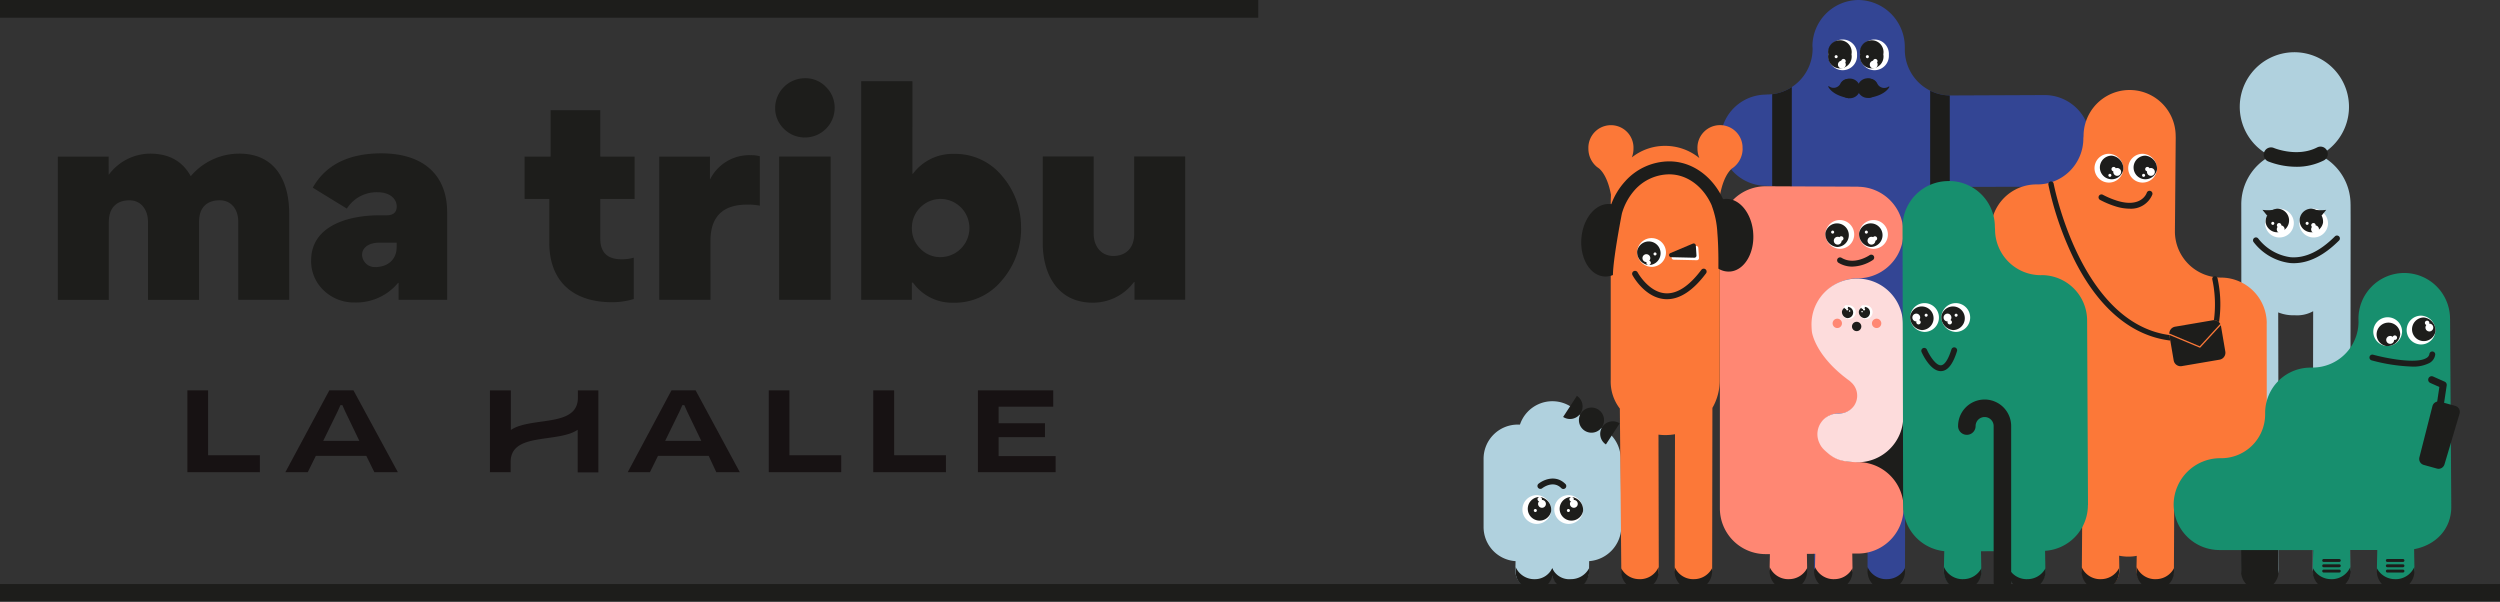 <svg xmlns="http://www.w3.org/2000/svg" xmlns:xlink="http://www.w3.org/1999/xlink" width="519.464" height="124.998" viewBox="0 0 519.464 124.998">
  <rect x="0" y="0" width="519.464" height="124.998" fill="#333333" stroke="none"/>
  <defs>
    <clipPath id="clip-path">
      <rect id="Rectangle_1809" data-name="Rectangle 1809" width="180.407" height="17.05" fill="none"/>
    </clipPath>
  </defs>
  <g id="Groupe_20383" data-name="Groupe 20383" transform="translate(-1700 -9763.999)">
    <path id="Tracé_27393" data-name="Tracé 27393" d="M789.973,49.469a11.365,11.365,0,0,0-6.05-10.055.192.192,0,0,1,0-.34,11.349,11.349,0,1,0-10.916.176.192.192,0,0,1,0,.34,11.368,11.368,0,0,0-5.734,9.879l.012,22.4-.012,53.35c.036,2.154,1.814,2.567,3.969,2.53s3.865-.516,3.823-2.67l-.121-53.125v-.03a8.477,8.477,0,0,0,3.435.595,6.872,6.872,0,0,0,3.829-.843l-.085,53.544c.036,2.154,1.814,2.567,3.969,2.53s3.865-.516,3.823-2.67l.079-72.179-.012-3.441Z" transform="translate(1398.434 9756.988)" fill="#b0d1de"/>
    <path id="Tracé_27394" data-name="Tracé 27394" d="M781.935,54.388a16.156,16.156,0,0,1-5.847-1.113,1.517,1.517,0,0,1,1.193-2.79c.048.02,4.859,2.007,8.984-.117a1.517,1.517,0,0,1,1.389,2.7,12.407,12.407,0,0,1-5.718,1.322" transform="translate(1395.204 9744.262)" fill="#1d1d1b"/>
    <path id="Tracé_27395" data-name="Tracé 27395" d="M779.948,86.391q-.379,0-.756-.031a11.27,11.27,0,0,1-7.6-4.382.607.607,0,0,1,.986-.707,10.211,10.211,0,0,0,6.724,3.881c3.005.239,6.1-1.221,9.217-4.344a.607.607,0,0,1,.859.857c-3.136,3.139-6.3,4.726-9.432,4.726" transform="translate(1396.655 9732.295)" fill="#1d1d1b"/>
    <path id="Tracé_27396" data-name="Tracé 27396" d="M793.311,74.652a2.992,2.992,0,1,1-2.985-3.192,3.091,3.091,0,0,1,2.985,3.192" transform="translate(1390.418 9735.901)" fill="#fff"/>
    <path id="Tracé_27397" data-name="Tracé 27397" d="M792.348,74.369a2.454,2.454,0,1,1-2.409-2.919,2.7,2.7,0,0,1,2.409,2.919" transform="translate(1390.344 9735.906)" fill="#1d1d1b"/>
    <path id="Tracé_27398" data-name="Tracé 27398" d="M793.026,77.975a.813.813,0,1,1-.813-.795.806.806,0,0,1,.813.795" transform="translate(1388.822 9733.651)" fill="#fff"/>
    <path id="Tracé_27399" data-name="Tracé 27399" d="M792.352,76.837a.461.461,0,1,1-.461-.467.466.466,0,0,1,.461.467" transform="translate(1388.81 9733.973)" fill="#fff"/>
    <path id="Tracé_27400" data-name="Tracé 27400" d="M791.846,71.63a7.2,7.2,0,0,0,2.864.134l-.977,1.214L791.84,71.63Z" transform="translate(1388.649 9735.834)" fill="#1d1d1b"/>
    <path id="Tracé_27401" data-name="Tracé 27401" d="M775.62,74.652a2.992,2.992,0,1,0,2.985-3.192,3.091,3.091,0,0,0-2.985,3.192" transform="translate(1395.027 9735.901)" fill="#fff"/>
    <path id="Tracé_27402" data-name="Tracé 27402" d="M775.83,74.369a2.454,2.454,0,1,0,2.409-2.919,2.7,2.7,0,0,0-2.409,2.919" transform="translate(1394.944 9735.906)" fill="#1d1d1b"/>
    <path id="Tracé_27403" data-name="Tracé 27403" d="M781.266,77.975a.813.813,0,1,1-.813-.795.805.805,0,0,1,.813.795" transform="translate(1393.446 9733.651)" fill="#fff"/>
    <path id="Tracé_27404" data-name="Tracé 27404" d="M780.592,76.837a.461.461,0,1,1-.461-.467.466.466,0,0,1,.461.467" transform="translate(1393.434 9733.973)" fill="#fff"/>
    <path id="Tracé_27405" data-name="Tracé 27405" d="M778.381,76.276a.316.316,0,1,1-.315-.316.313.313,0,0,1,.315.316" transform="translate(1394.189 9734.132)" fill="#fff"/>
    <path id="Tracé_27406" data-name="Tracé 27406" d="M790.141,76.276a.316.316,0,1,1-.316-.316.313.313,0,0,1,.316.316" transform="translate(1389.565 9734.132)" fill="#fff"/>
    <path id="Tracé_27407" data-name="Tracé 27407" d="M777.594,71.63a7.205,7.205,0,0,1-2.864.134l.977,1.214L777.6,71.63Z" transform="translate(1395.376 9735.834)" fill="#1d1d1b"/>
    <path id="Tracé_27408" data-name="Tracé 27408" d="M791.91,158.83l.049,22.215a3.9,3.9,0,1,0,7.792-.14l.067-22.069" transform="translate(1388.621 9701.549)" fill="#1d1d1b"/>
    <path id="Tracé_27409" data-name="Tracé 27409" d="M767.33,158.83l.049,22.215a3.9,3.9,0,1,0,7.791-.14l.067-22.069" transform="translate(1398.286 9701.549)" fill="#1d1d1b"/>
    <path id="Tracé_27410" data-name="Tracé 27410" d="M627.571,48.362a9.521,9.521,0,0,1,9.515-9.527l19.369-.03a9.527,9.527,0,0,0,0-19.054l-19.515.085a9.521,9.521,0,0,1-9.514-9.527V9.763A9.767,9.767,0,0,0,617.862,0a9.643,9.643,0,0,0-9.63,9.5l.036.607a9.521,9.521,0,0,1-9.515,9.527l-.14.024a9.472,9.472,0,1,0,0,18.944l.261.03a9.521,9.521,0,0,1,9.515,9.527l.1,38.878c0,.316.018.631.048.941l.055,29.491a3.9,3.9,0,1,0,7.791.14l-.067-21.2a9.638,9.638,0,0,0,1.687.152,9.908,9.908,0,0,0,1.747-.164l-.067,21.208a3.893,3.893,0,1,0,7.785-.14l.066-32.6.036-36.517Z" transform="translate(1468.366 9764)" fill="#334594"/>
    <path id="Tracé_27411" data-name="Tracé 27411" d="M643.452,196.7a4.209,4.209,0,0,1-3.938-2.512l-.024.752a3.9,3.9,0,1,0,7.791-.14v-.382a4.234,4.234,0,0,1-3.829,2.276" transform="translate(1448.553 9687.644)" fill="#1d1d1b"/>
    <path id="Tracé_27412" data-name="Tracé 27412" d="M625.038,196.7a4.209,4.209,0,0,0,3.938-2.512l.024.752a3.9,3.9,0,1,1-7.792-.14v-.382a4.235,4.235,0,0,0,3.829,2.276" transform="translate(1455.741 9687.644)" fill="#1d1d1b"/>
    <path id="Tracé_27413" data-name="Tracé 27413" d="M610.927,29.81a9.49,9.49,0,0,1-4.078,1.481V50.417a9.385,9.385,0,0,1,4.041,1.408.284.284,0,0,0,.036-.121Z" transform="translate(1461.387 9752.277)" fill="#1d1d1b"/>
    <path id="Tracé_27414" data-name="Tracé 27414" d="M660.94,31.03V52.116a9.412,9.412,0,0,1,4.078-1.062V32.037a9.406,9.406,0,0,1-4.078-1Z" transform="translate(1440.119 9751.797)" fill="#1d1d1b"/>
    <path id="Tracé_27415" data-name="Tracé 27415" d="M621.119,161.788h7.773l-.024-8.447a9.635,9.635,0,0,0,1.687.152,9.914,9.914,0,0,0,1.748-.164l-.024,8.453h7.773l.036-19.982-.018.012-19.029.206c0,.316.018,2.579.048,2.888l.03,16.875Z" transform="translate(1455.807 9708.245)" fill="#1d1d1b"/>
    <path id="Tracé_27416" data-name="Tracé 27416" d="M640.32,29.125a2.119,2.119,0,0,1-1.942,1.748,2.174,2.174,0,0,1-1.923-.856,1.924,1.924,0,0,1-.37-.88,2.185,2.185,0,0,1,0-.631,2.144,2.144,0,0,1,4.235.625" transform="translate(1449.901 9753.469)" fill="#1d1d1b"/>
    <path id="Tracé_27417" data-name="Tracé 27417" d="M639.27,27a1.808,1.808,0,0,1,2.209,1.044,1.614,1.614,0,0,0,2.336.516.089.089,0,0,1,.121.121c-.321.552-1.371,1.833-4.381,2.251" transform="translate(1448.639 9753.416)" fill="#1d1d1b"/>
    <path id="Tracé_27418" data-name="Tracé 27418" d="M629.895,29.175a2.1,2.1,0,0,0,1.887,1.8,2.172,2.172,0,0,0,1.948-.8,1.96,1.96,0,0,0,.4-.874,2.189,2.189,0,0,0,.018-.631,2.142,2.142,0,0,0-4.248.5" transform="translate(1452.329 9753.429)" fill="#1d1d1b"/>
    <path id="Tracé_27419" data-name="Tracé 27419" d="M630.771,27.117a1.807,1.807,0,0,0-2.239.977,1.591,1.591,0,0,1-2.306.473.1.1,0,0,0-.146.14c.334.583,1.365,1.839,4.284,2.33" transform="translate(1453.832 9753.376)" fill="#1d1d1b"/>
    <path id="Tracé_27420" data-name="Tracé 27420" d="M636.96,16.712a2.992,2.992,0,1,1,5.971,0,2.992,2.992,0,1,1-5.971,0" transform="translate(1449.547 9758.685)" fill="#fff"/>
    <path id="Tracé_27421" data-name="Tracé 27421" d="M636.96,16.709a2.453,2.453,0,1,1,4.818,0,2.453,2.453,0,1,1-4.818,0" transform="translate(1449.547 9758.576)" fill="#1d1d1b"/>
    <path id="Tracé_27422" data-name="Tracé 27422" d="M640.27,21.625a.813.813,0,1,1,.813.795.806.806,0,0,1-.813-.795" transform="translate(1448.246 9755.809)" fill="#fff"/>
    <path id="Tracé_27423" data-name="Tracé 27423" d="M641.4,20.627a.461.461,0,1,1,.461.467.466.466,0,0,1-.461-.467" transform="translate(1447.802 9756.073)" fill="#fff"/>
    <path id="Tracé_27424" data-name="Tracé 27424" d="M626.06,16.712a2.992,2.992,0,1,1,5.971,0,2.992,2.992,0,1,1-5.971,0" transform="translate(1453.833 9758.685)" fill="#fff"/>
    <path id="Tracé_27425" data-name="Tracé 27425" d="M626.06,16.709a2.454,2.454,0,1,1,4.818,0,2.454,2.454,0,1,1-4.818,0" transform="translate(1453.833 9758.576)" fill="#1d1d1b"/>
    <path id="Tracé_27426" data-name="Tracé 27426" d="M628.861,19.2a.316.316,0,1,1-.316-.316.313.313,0,0,1,.316.316" transform="translate(1452.98 9756.576)" fill="#fff"/>
    <path id="Tracé_27427" data-name="Tracé 27427" d="M639.551,19.2a.315.315,0,1,1-.315-.316.313.313,0,0,1,.315.316" transform="translate(1448.777 9756.576)" fill="#fff"/>
    <path id="Tracé_27428" data-name="Tracé 27428" d="M629.37,21.625a.813.813,0,1,1,.813.795.806.806,0,0,1-.813-.795" transform="translate(1452.532 9755.809)" fill="#fff"/>
    <path id="Tracé_27429" data-name="Tracé 27429" d="M630.5,20.627a.464.464,0,1,1,.461.467.458.458,0,0,1-.461-.467" transform="translate(1452.087 9756.073)" fill="#fff"/>
    <path id="Tracé_27430" data-name="Tracé 27430" d="M739.058,79.406a9.516,9.516,0,0,0-9.448-9.587,9.6,9.6,0,0,1-9.636-9.5l.17-19.672-.012-.237a9.569,9.569,0,0,0-19.139,0l-.042.449a9.558,9.558,0,0,1-9.484,9.6h-.261a9.459,9.459,0,0,0-9.466,9.5,9.76,9.76,0,0,0,9.594,9.721c5.249,0,5.655,4.357,5.655,9.618l-.188,34.818a4.13,4.13,0,0,0,3.884,4.151q0,.41.036.819l-.085,11.438a3.9,3.9,0,1,0,7.791-.14l-.042-2.779a9.62,9.62,0,0,0,1.923.194,9.093,9.093,0,0,0,1.735-.164l-.06,2.888a3.893,3.893,0,1,0,7.785-.14l.061-12.312.024-.255a9.521,9.521,0,0,1,9.484-9.557l.213-.018a9.521,9.521,0,0,0,9.515-9.527l-.018-19.321Z" transform="translate(1431.94 9751.859)" fill="#fc7838"/>
    <path id="Tracé_27431" data-name="Tracé 27431" d="M735.563,196.7a4.209,4.209,0,0,1-3.938-2.512l-.024.752a3.9,3.9,0,1,0,7.791-.14v-.382a4.234,4.234,0,0,1-3.829,2.276" transform="translate(1412.335 9687.644)" fill="#1d1d1b"/>
    <path id="Tracé_27432" data-name="Tracé 27432" d="M716.742,196.7a4.21,4.21,0,0,1-3.938-2.512l-.024.752a3.9,3.9,0,1,0,7.791-.14v-.382a4.234,4.234,0,0,1-3.829,2.276" transform="translate(1419.735 9687.644)" fill="#1d1d1b"/>
    <path id="Tracé_27433" data-name="Tracé 27433" d="M725.038,69.045a9.749,9.749,0,0,1-2.661-.408,18.873,18.873,0,0,1-3.418-1.4.607.607,0,1,1,.555-1.079,17.611,17.611,0,0,0,3.195,1.309c4.824,1.376,5.884-1.6,5.927-1.728a.607.607,0,0,1,1.155.373,4.778,4.778,0,0,1-4.753,2.931" transform="translate(1417.435 9738.314)" fill="#1d1d1b"/>
    <path id="Tracé_27434" data-name="Tracé 27434" d="M734.741,55.852a2.992,2.992,0,1,1-2.985-3.192,3.091,3.091,0,0,1,2.985,3.192" transform="translate(1413.448 9743.294)" fill="#fff"/>
    <path id="Tracé_27435" data-name="Tracé 27435" d="M735.488,56.219a2.453,2.453,0,1,1-2.409-2.919,2.7,2.7,0,0,1,2.409,2.919" transform="translate(1412.701 9743.042)" fill="#1d1d1b"/>
    <path id="Tracé_27436" data-name="Tracé 27436" d="M736.816,58.325A.813.813,0,1,1,736,57.53a.806.806,0,0,1,.813.795" transform="translate(1410.924 9741.38)" fill="#fff"/>
    <path id="Tracé_27437" data-name="Tracé 27437" d="M735.5,57.617a.461.461,0,1,1-.461-.467.466.466,0,0,1,.461.467" transform="translate(1411.163 9741.529)" fill="#fff"/>
    <path id="Tracé_27438" data-name="Tracé 27438" d="M734.141,59.836a.316.316,0,1,1-.316-.316.313.313,0,0,1,.316.316" transform="translate(1411.584 9740.597)" fill="#fff"/>
    <path id="Tracé_27439" data-name="Tracé 27439" d="M723.2,55.852a2.992,2.992,0,1,1-2.986-3.192,3.091,3.091,0,0,1,2.986,3.192" transform="translate(1417.985 9743.294)" fill="#fff"/>
    <path id="Tracé_27440" data-name="Tracé 27440" d="M723.948,56.219a2.454,2.454,0,1,1-2.409-2.919,2.7,2.7,0,0,1,2.409,2.919" transform="translate(1417.239 9743.042)" fill="#1d1d1b"/>
    <path id="Tracé_27441" data-name="Tracé 27441" d="M722.591,59.836a.315.315,0,1,1-.315-.316.313.313,0,0,1,.315.316" transform="translate(1416.126 9740.597)" fill="#fff"/>
    <path id="Tracé_27442" data-name="Tracé 27442" d="M725.276,58.325a.813.813,0,1,1-.813-.795.806.806,0,0,1,.813.795" transform="translate(1415.461 9741.38)" fill="#fff"/>
    <path id="Tracé_27443" data-name="Tracé 27443" d="M723.952,57.617a.461.461,0,1,1-.461-.467.466.466,0,0,1,.461.467" transform="translate(1415.705 9741.529)" fill="#fff"/>
    <path id="Tracé_27444" data-name="Tracé 27444" d="M742.957,112.456l6.189,2.6,4.169-4.545a.134.134,0,0,1,.134-.03,1.458,1.458,0,0,0-1.572-.831l-7.834,1.335a1.463,1.463,0,0,0-1.214,1.5.113.113,0,0,1,.127-.024" transform="translate(1407.92 9720.894)" fill="#1d1d1b"/>
    <path id="Tracé_27445" data-name="Tracé 27445" d="M754.476,116.833l-.9-5.3a1.532,1.532,0,0,0-.049-.176.03.03,0,0,1-.006.018l-4.229,4.612a.246.246,0,0,1-.1.042.091.091,0,0,1-.055-.012l-6.28-2.633s0-.006-.012-.012l.9,5.285a1.462,1.462,0,0,0,1.693,1.2l7.834-1.335A1.467,1.467,0,0,0,754.476,116.833Z" transform="translate(1407.912 9720.214)" fill="#1d1d1b"/>
    <path id="Tracé_27446" data-name="Tracé 27446" d="M726.56,94.05c-18.434-2.494-23.987-31.153-24.048-31.457a.558.558,0,1,0-1.1.2,66.5,66.5,0,0,0,5.589,16c5.031,9.83,11.827,15.461,19.751,16.4l-.194-1.147" transform="translate(1424.208 9739.568)" fill="#1d1d1b"/>
    <path id="Tracé_27447" data-name="Tracé 27447" d="M757.883,103.71a1.466,1.466,0,0,1,1.056.437A25.2,25.2,0,0,0,758.63,95a.556.556,0,1,0-1.08.267,24.713,24.713,0,0,1,.334,8.441Z" transform="translate(1402.138 9726.814)" fill="#1d1d1b"/>
    <path id="Tracé_27448" data-name="Tracé 27448" d="M608.236,93.98s.564,5.079,8.125,10.425l-.285-.164a3.7,3.7,0,0,1,.9,5.152,3.848,3.848,0,0,1-3.216,1.584,4.3,4.3,0,0,0-3.926,6.214,4.175,4.175,0,0,0,.91,1.292c2.33,2.251,3.635,2.47,6.984,2.627l-.121-.012a9.5,9.5,0,1,1,.012,19h-1.171l.043,2.773a3.9,3.9,0,1,1-7.792.14l.061-2.858-1.742.012.043,2.646a3.893,3.893,0,1,1-7.785.14l.054-2.737h-.892a9.5,9.5,0,0,1-9.5-9.509V73.295a9.508,9.508,0,0,1,9.5-9.515l19.218.085v.018a9.515,9.515,0,0,1,.006,19.029,9.513,9.513,0,0,0-9.5,9.521,7.43,7.43,0,0,0,.085,1.541" transform="translate(1468.429 9738.921)" fill="#ff8773"/>
    <path id="Tracé_27449" data-name="Tracé 27449" d="M625.463,196.7a4.209,4.209,0,0,1-3.938-2.512l-.024.752a3.9,3.9,0,1,0,7.791-.14v-.382a4.234,4.234,0,0,1-3.829,2.276" transform="translate(1455.626 9687.644)" fill="#1d1d1b"/>
    <path id="Tracé_27450" data-name="Tracé 27450" d="M609.922,196.7a4.209,4.209,0,0,1-3.938-2.512l-.024.752a3.9,3.9,0,1,0,7.791-.14v-.382a4.234,4.234,0,0,1-3.829,2.276" transform="translate(1461.737 9687.644)" fill="#1d1d1b"/>
    <path id="Tracé_27451" data-name="Tracé 27451" d="M636.62,77.882a2.992,2.992,0,1,1,2.986,3.192,3.091,3.091,0,0,1-2.986-3.192" transform="translate(1449.681 9734.632)" fill="#fff"/>
    <path id="Tracé_27452" data-name="Tracé 27452" d="M636.62,77.869a2.454,2.454,0,1,1,2.409,2.919,2.7,2.7,0,0,1-2.409-2.919" transform="translate(1449.681 9734.531)" fill="#1d1d1b"/>
    <path id="Tracé_27453" data-name="Tracé 27453" d="M639.5,81.935a.813.813,0,1,1,.813.795.806.806,0,0,1-.813-.795" transform="translate(1448.549 9732.095)" fill="#fff"/>
    <path id="Tracé_27454" data-name="Tracé 27454" d="M641.27,81.357a.461.461,0,1,1,.461.467.466.466,0,0,1-.461-.467" transform="translate(1447.853 9732.194)" fill="#fff"/>
    <path id="Tracé_27455" data-name="Tracé 27455" d="M639.2,79.286a.315.315,0,1,1-.315-.316.313.313,0,0,1,.315.316" transform="translate(1448.914 9732.947)" fill="#fff"/>
    <path id="Tracé_27456" data-name="Tracé 27456" d="M625.08,77.882a2.992,2.992,0,1,1,2.985,3.192,3.091,3.091,0,0,1-2.985-3.192" transform="translate(1454.219 9734.632)" fill="#fff"/>
    <path id="Tracé_27457" data-name="Tracé 27457" d="M625.08,77.869a2.453,2.453,0,1,1,2.409,2.919,2.7,2.7,0,0,1-2.409-2.919" transform="translate(1454.219 9734.531)" fill="#1d1d1b"/>
    <path id="Tracé_27458" data-name="Tracé 27458" d="M627.95,81.935a.813.813,0,1,1,.813.795.806.806,0,0,1-.813-.795" transform="translate(1453.09 9732.095)" fill="#fff"/>
    <path id="Tracé_27459" data-name="Tracé 27459" d="M629.73,81.357a.464.464,0,1,1,.461.467.458.458,0,0,1-.461-.467" transform="translate(1452.39 9732.194)" fill="#fff"/>
    <path id="Tracé_27460" data-name="Tracé 27460" d="M627.661,79.286a.315.315,0,1,1-.315-.316.313.313,0,0,1,.315.316" transform="translate(1453.452 9732.947)" fill="#fff"/>
    <path id="Tracé_27461" data-name="Tracé 27461" d="M632.237,89.673a5.486,5.486,0,0,1-2.885-.8.607.607,0,0,1,.629-1.038c2.705,1.64,5.825-.53,5.857-.552a.607.607,0,0,1,.705.987,8.172,8.172,0,0,1-4.306,1.4" transform="translate(1452.654 9729.725)" fill="#1d1d1b"/>
    <path id="Tracé_27462" data-name="Tracé 27462" d="M620.393,106.43s.564,5.079,8.125,10.425l-.285-.164a3.7,3.7,0,0,1,.9,5.152,3.848,3.848,0,0,1-3.216,1.584,4.3,4.3,0,0,0-3.926,6.214,4.172,4.172,0,0,0,.91,1.293c2.33,2.251,3.635,2.47,6.984,2.627a9.508,9.508,0,0,0,9.5-9.515l-.067-19.151a9.5,9.5,0,1,0-19.005,0s.006.953.085,1.541" transform="translate(1456.091 9726.494)" fill="#fddcdc"/>
    <path id="Tracé_27463" data-name="Tracé 27463" d="M642.952,110.1a.971.971,0,1,1-.971-.977.975.975,0,0,1,.971.977" transform="translate(1447.955 9721.094)" fill="#ff8773"/>
    <path id="Tracé_27464" data-name="Tracé 27464" d="M629.482,110.1a.971.971,0,1,1-.971-.977.975.975,0,0,1,.971.977" transform="translate(1453.252 9721.094)" fill="#ff8773"/>
    <path id="Tracé_27465" data-name="Tracé 27465" d="M636.112,111.167a.971.971,0,1,1-.971-.977.975.975,0,0,1,.971.977" transform="translate(1450.645 9720.673)" fill="#1d1d1b"/>
    <path id="Tracé_27466" data-name="Tracé 27466" d="M636.52,105.729a1.43,1.43,0,1,1,1.426,1.529,1.48,1.48,0,0,1-1.426-1.529" transform="translate(1449.72 9723.029)" fill="#fff"/>
    <path id="Tracé_27467" data-name="Tracé 27467" d="M636.52,105.726a1.174,1.174,0,1,1,1.153,1.4,1.292,1.292,0,0,1-1.153-1.4" transform="translate(1449.72 9722.978)" fill="#1d1d1b"/>
    <path id="Tracé_27468" data-name="Tracé 27468" d="M637.3,104.932a.388.388,0,1,1,.388.382.386.386,0,0,1-.388-.382" transform="translate(1449.414 9722.89)" fill="#fff"/>
    <path id="Tracé_27469" data-name="Tracé 27469" d="M637.94,105.785a.224.224,0,0,1,.224-.225.225.225,0,1,1-.224.225" transform="translate(1449.162 9722.493)" fill="#fff"/>
    <path id="Tracé_27470" data-name="Tracé 27470" d="M637.683,106.622a.152.152,0,1,1-.152-.152.15.15,0,0,1,.152.152" transform="translate(1449.383 9722.134)" fill="#fff"/>
    <path id="Tracé_27471" data-name="Tracé 27471" d="M630.74,105.729a1.43,1.43,0,1,1,1.426,1.529,1.48,1.48,0,0,1-1.426-1.529" transform="translate(1451.993 9723.029)" fill="#fff"/>
    <path id="Tracé_27472" data-name="Tracé 27472" d="M630.74,105.726a1.174,1.174,0,1,1,1.153,1.4,1.292,1.292,0,0,1-1.153-1.4" transform="translate(1451.993 9722.978)" fill="#1d1d1b"/>
    <path id="Tracé_27473" data-name="Tracé 27473" d="M631.53,104.932a.388.388,0,1,1,.388.382.386.386,0,0,1-.388-.382" transform="translate(1451.682 9722.89)" fill="#fff"/>
    <path id="Tracé_27474" data-name="Tracé 27474" d="M632.17,105.785a.224.224,0,0,1,.225-.225.225.225,0,1,1-.225.225" transform="translate(1451.431 9722.493)" fill="#fff"/>
    <path id="Tracé_27475" data-name="Tracé 27475" d="M633.413,106.4a.152.152,0,1,1-.152-.152.15.15,0,0,1,.152.152" transform="translate(1451.061 9722.224)" fill="#fff"/>
    <path id="Tracé_27476" data-name="Tracé 27476" d="M529.416,142.24h-.364a7.1,7.1,0,0,0-13.471,0h-.461a7.1,7.1,0,0,0-7.1,7.106v14.175a7.106,7.106,0,0,0,6.644,7.094l-.042,2a3.892,3.892,0,0,0,7.652.941,3.9,3.9,0,0,0,7.658-1.08l.024-1.863a7.214,7.214,0,0,0,6.681-7.081l-.127-14.175a7.1,7.1,0,0,0-7.1-7.106" transform="translate(1500.247 9709.982)" fill="#b0d1de"/>
    <path id="Tracé_27477" data-name="Tracé 27477" d="M535.272,196.852a3.875,3.875,0,0,1-3.829-2.276l-.134.516a3.9,3.9,0,1,0,7.791-.14v-.382a4.234,4.234,0,0,1-3.829,2.276" transform="translate(1491.089 9687.492)" fill="#1d1d1b"/>
    <path id="Tracé_27478" data-name="Tracé 27478" d="M522.942,196.7A4.21,4.21,0,0,1,519,194.19l-.024.752a3.9,3.9,0,1,0,7.791-.14l-.176-.376a3.973,3.973,0,0,1-3.653,2.275" transform="translate(1495.937 9687.644)" fill="#1d1d1b"/>
    <path id="Tracé_27479" data-name="Tracé 27479" d="M545.888,142.265a2.611,2.611,0,1,1-2.518-2.706,2.616,2.616,0,0,1,2.518,2.706" transform="translate(1487.41 9709.127)" fill="#1d1d1b"/>
    <path id="Tracé_27480" data-name="Tracé 27480" d="M538.118,135.55a2.615,2.615,0,0,1-2.858,4.381Z" transform="translate(1489.536 9710.704)" fill="#1d1d1b"/>
    <path id="Tracé_27481" data-name="Tracé 27481" d="M549.143,149.074A2.615,2.615,0,0,1,552,144.693Z" transform="translate(1484.543 9707.273)" fill="#1d1d1b"/>
    <path id="Tracé_27482" data-name="Tracé 27482" d="M531.837,166.036a.6.6,0,0,1-.43-.178c-1.723-1.728-3.9-.029-3.99.044a.607.607,0,0,1-.761-.944c1.067-.863,3.612-1.962,5.611.043a.607.607,0,0,1-.43,1.035" transform="translate(1493.008 9699.567)" fill="#1d1d1b"/>
    <path id="Tracé_27483" data-name="Tracé 27483" d="M527.3,172.732a2.992,2.992,0,1,1-2.985-3.192,3.091,3.091,0,0,1,2.985,3.192" transform="translate(1495.013 9697.337)" fill="#fff"/>
    <path id="Tracé_27484" data-name="Tracé 27484" d="M528.048,173.1a2.454,2.454,0,1,1-2.409-2.919,2.7,2.7,0,0,1,2.409,2.919" transform="translate(1494.266 9697.085)" fill="#1d1d1b"/>
    <path id="Tracé_27485" data-name="Tracé 27485" d="M528.306,171.995a.813.813,0,1,1-.813-.795.806.806,0,0,1,.813.795" transform="translate(1492.91 9696.685)" fill="#fff"/>
    <path id="Tracé_27486" data-name="Tracé 27486" d="M527.418,170.647a.464.464,0,1,1-.461-.467.459.459,0,0,1,.461.467" transform="translate(1492.984 9697.085)" fill="#fff"/>
    <path id="Tracé_27487" data-name="Tracé 27487" d="M538.211,172.732a2.992,2.992,0,1,1-2.985-3.192,3.091,3.091,0,0,1,2.985,3.192" transform="translate(1490.723 9697.337)" fill="#fff"/>
    <path id="Tracé_27488" data-name="Tracé 27488" d="M538.958,173.1a2.454,2.454,0,1,1-2.409-2.919,2.7,2.7,0,0,1,2.409,2.919" transform="translate(1489.977 9697.085)" fill="#1d1d1b"/>
    <path id="Tracé_27489" data-name="Tracé 27489" d="M539.216,171.995a.813.813,0,1,1-.813-.795.806.806,0,0,1,.813.795" transform="translate(1488.62 9696.685)" fill="#fff"/>
    <path id="Tracé_27490" data-name="Tracé 27490" d="M538.322,170.647a.461.461,0,1,1-.461-.467.466.466,0,0,1,.461.467" transform="translate(1488.694 9697.085)" fill="#fff"/>
    <path id="Tracé_27491" data-name="Tracé 27491" d="M537.181,174.575a.316.316,0,1,1-.631,0,.316.316,0,0,1,.631,0" transform="translate(1489.028 9695.481)" fill="#fff"/>
    <path id="Tracé_27492" data-name="Tracé 27492" d="M525.851,174.575a.316.316,0,1,1-.631,0,.316.316,0,0,1,.631,0" transform="translate(1493.484 9695.481)" fill="#fff"/>
    <path id="Tracé_27493" data-name="Tracé 27493" d="M575.943,47.717a4.688,4.688,0,1,0-9.369,0,5,5,0,0,0,.376,1.911.141.141,0,0,1-.024.03,11.208,11.208,0,0,0-7.063-2.5,11.052,11.052,0,0,0-6.93,2.4,4.946,4.946,0,0,0,.346-1.833,4.688,4.688,0,1,0-9.369,0,4.9,4.9,0,0,0,1.778,3.811l.473.34c.655.583,1.82,2.057,2.439,5.437l-.049,1.426V95.745a9.212,9.212,0,0,0,1.893,6l.3,33.095a3.9,3.9,0,1,0,7.791.14l-.061-27.822a11.133,11.133,0,0,0,1.432.091,11.418,11.418,0,0,0,2-.176l-.061,27.913a3.893,3.893,0,1,0,7.785-.14l.049-33.247a11.451,11.451,0,0,0,1.523-5.831l.024-37.1.048-1.347c.619-3.386,1.784-4.86,2.44-5.449a4.248,4.248,0,0,0,.461-.334h.006a4.961,4.961,0,0,0,1.778-3.823" transform="translate(1486.135 9747.152)" fill="#fc7838"/>
    <path id="Tracé_27494" data-name="Tracé 27494" d="M577.392,196.7a4.21,4.21,0,0,1-3.938-2.512l-.024.752a3.9,3.9,0,1,0,7.791-.14v-.382a4.233,4.233,0,0,1-3.829,2.276" transform="translate(1474.527 9687.644)" fill="#1d1d1b"/>
    <path id="Tracé_27495" data-name="Tracé 27495" d="M558.968,196.7a4.209,4.209,0,0,0,3.938-2.512l.024.752a3.9,3.9,0,1,1-7.791-.14v-.382a4.234,4.234,0,0,0,3.829,2.276" transform="translate(1481.72 9687.644)" fill="#1d1d1b"/>
    <path id="Tracé_27496" data-name="Tracé 27496" d="M577.172,69.841c-.425-4.15-3.137-7.172-6.062-6.748a1.679,1.679,0,0,0-.17.03c-2.142-4.672-6.359-7.864-11.2-7.864a12.357,12.357,0,0,0-9.169,4.163,14.341,14.341,0,0,0-2.864,4.733c-2.846-.431-5.571,2.4-6.141,6.444-.582,4.12,1.3,7.937,4.211,8.513a3.873,3.873,0,0,0,2.27-.237c.042-3.228,1.517-11.007,1.863-12.779a12.518,12.518,0,0,1,2.64-4.854,9.716,9.716,0,0,1,7.191-3.289c3.835,0,7.172,2.64,8.853,6.5l-.012.012a18.727,18.727,0,0,1,1.165,5.655c.237,2.834.23,5.947.212,7.427a4.051,4.051,0,0,0,2.676.576c2.925-.425,4.958-4.126,4.533-8.277" transform="translate(1487.096 9742.271)" fill="#1d1d1b"/>
    <path id="Tracé_27497" data-name="Tracé 27497" d="M566.129,98.344q-.23,0-.458-.018c-4.171-.314-6.626-4.8-6.728-5a.607.607,0,0,1,1.069-.574c.022.041,2.25,4.1,5.755,4.36,2.415.178,4.939-1.461,7.5-4.873a.606.606,0,1,1,.97.728c-2.673,3.567-5.4,5.373-8.105,5.373" transform="translate(1480.253 9727.827)" fill="#1d1d1b"/>
    <path id="Tracé_27498" data-name="Tracé 27498" d="M577.951,84.629a.463.463,0,0,0-.212-.352.438.438,0,0,0-.406-.03l-4.66,1.966a.445.445,0,0,0,.164.856l4.8.109h.012a.447.447,0,0,0,.443-.479l-.14-2.081Z" transform="translate(1474.933 9730.889)" fill="#fff"/>
    <path id="Tracé_27499" data-name="Tracé 27499" d="M577.092,83.779a.464.464,0,0,0-.212-.352.439.439,0,0,0-.407-.03l-4.66,1.966a.445.445,0,0,0,.164.856l4.8.109h.012a.447.447,0,0,0,.443-.479l-.139-2.081Z" transform="translate(1475.271 9731.222)" fill="#1d1d1b"/>
    <path id="Tracé_27500" data-name="Tracé 27500" d="M560.62,84.062a2.992,2.992,0,1,1,2.985,3.192,3.091,3.091,0,0,1-2.985-3.192" transform="translate(1479.565 9732.202)" fill="#fff"/>
    <path id="Tracé_27501" data-name="Tracé 27501" d="M560.62,84.059a2.453,2.453,0,1,1,2.409,2.919,2.7,2.7,0,0,1-2.409-2.919" transform="translate(1479.565 9732.095)" fill="#1d1d1b"/>
    <path id="Tracé_27502" data-name="Tracé 27502" d="M562.43,87.9a.813.813,0,1,1,.813.795.806.806,0,0,1-.813-.795" transform="translate(1478.852 9729.748)" fill="#fff"/>
    <path id="Tracé_27503" data-name="Tracé 27503" d="M563.77,89.687a.461.461,0,1,1,.461.467.466.466,0,0,1-.461-.467" transform="translate(1478.326 9728.919)" fill="#fff"/>
    <path id="Tracé_27504" data-name="Tracé 27504" d="M566.841,86.756a.315.315,0,1,1-.315-.316.313.313,0,0,1,.315.316" transform="translate(1477.366 9730.011)" fill="#fff"/>
    <path id="Tracé_27505" data-name="Tracé 27505" d="M690.022,129.314l-.182-38.307a9.449,9.449,0,0,0-9.491-9.466l-.127.012a9.521,9.521,0,0,1-9.515-9.527l-.036-.51a9.521,9.521,0,0,0-9.514-9.527L661,62a9.521,9.521,0,0,0-9.515,9.527l.127,57.743v.158a9.539,9.539,0,0,0,8.544,9.472l-.085,4.072a3.893,3.893,0,1,0,7.785-.14l-.067-3.914,5.68-.03-.085,4.09a3.893,3.893,0,1,0,7.785-.14l-.067-4.011a9.516,9.516,0,0,0,8.9-9.5" transform="translate(1443.834 9739.625)" fill="#178f6e"/>
    <path id="Tracé_27506" data-name="Tracé 27506" d="M691.562,196.7a4.209,4.209,0,0,1-3.938-2.512l-.025.752a3.9,3.9,0,1,0,7.792-.14v-.382a4.235,4.235,0,0,1-3.829,2.276" transform="translate(1429.636 9687.644)" fill="#1d1d1b"/>
    <path id="Tracé_27507" data-name="Tracé 27507" d="M669.612,196.7a4.21,4.21,0,0,1-3.938-2.512l-.024.752a3.9,3.9,0,1,0,7.791-.14v-.382a4.233,4.233,0,0,1-3.829,2.276" transform="translate(1438.267 9687.644)" fill="#1d1d1b"/>
    <path id="Tracé_27508" data-name="Tracé 27508" d="M679.711,176.539a1.82,1.82,0,0,1-1.82-1.82v-32.4a1.875,1.875,0,1,0-3.75,0,1.82,1.82,0,0,1-3.641,0,5.516,5.516,0,1,1,11.032,0v32.4a1.82,1.82,0,0,1-1.82,1.82" transform="translate(1436.36 9710.21)" fill="#1d1d1b"/>
    <path id="Tracé_27509" data-name="Tracé 27509" d="M661.959,123.882c-2.164,0-3.805-3.55-3.987-3.961a.607.607,0,1,1,1.109-.493c.482,1.084,1.824,3.314,2.922,3.239.434-.025,1.293-.488,2.169-3.3a.607.607,0,0,1,1.16.36c-.847,2.715-1.913,4.073-3.259,4.151q-.057,0-.114,0" transform="translate(1441.306 9717.234)" fill="#1d1d1b"/>
    <path id="Tracé_27510" data-name="Tracé 27510" d="M664.79,106.332a2.992,2.992,0,1,1,2.986,3.192,3.091,3.091,0,0,1-2.986-3.192" transform="translate(1438.605 9723.443)" fill="#fff"/>
    <path id="Tracé_27511" data-name="Tracé 27511" d="M664.79,106.319a2.454,2.454,0,1,1,2.409,2.919,2.7,2.7,0,0,1-2.409-2.919" transform="translate(1438.605 9723.344)" fill="#1d1d1b"/>
    <path id="Tracé_27512" data-name="Tracé 27512" d="M665.54,108.245a.813.813,0,1,1,.813.795.805.805,0,0,1-.813-.795" transform="translate(1438.31 9721.75)" fill="#fff"/>
    <path id="Tracé_27513" data-name="Tracé 27513" d="M666.88,110.017a.461.461,0,1,1,.461.467.466.466,0,0,1-.461-.467" transform="translate(1437.783 9720.926)" fill="#fff"/>
    <path id="Tracé_27514" data-name="Tracé 27514" d="M669.941,107.736a.316.316,0,1,1-.315-.316.313.313,0,0,1,.315.316" transform="translate(1436.827 9721.763)" fill="#fff"/>
    <path id="Tracé_27515" data-name="Tracé 27515" d="M654.1,106.332a2.992,2.992,0,1,1,2.985,3.192,3.091,3.091,0,0,1-2.985-3.192" transform="translate(1442.808 9723.443)" fill="#fff"/>
    <path id="Tracé_27516" data-name="Tracé 27516" d="M654.1,106.319a2.453,2.453,0,1,1,2.409,2.919,2.7,2.7,0,0,1-2.409-2.919" transform="translate(1442.808 9723.344)" fill="#1d1d1b"/>
    <path id="Tracé_27517" data-name="Tracé 27517" d="M654.85,108.245a.813.813,0,1,1,.813.795.805.805,0,0,1-.813-.795" transform="translate(1442.513 9721.75)" fill="#fff"/>
    <path id="Tracé_27518" data-name="Tracé 27518" d="M656.19,110.017a.461.461,0,1,1,.461.467.466.466,0,0,1-.461-.467" transform="translate(1441.986 9720.926)" fill="#fff"/>
    <path id="Tracé_27519" data-name="Tracé 27519" d="M659.681,107.736a.315.315,0,1,1-.315-.316.313.313,0,0,1,.315.316" transform="translate(1440.862 9721.763)" fill="#fff"/>
    <path id="Tracé_27520" data-name="Tracé 27520" d="M801.748,103.147a9.515,9.515,0,1,0-19.029,0l.018.485a9.568,9.568,0,0,1-9.545,9.551l-.407.012a9.423,9.423,0,0,0-9.454,9.472v.127a9.121,9.121,0,0,1-9.339,9.223,9.687,9.687,0,0,0-9.672,9.557,9.521,9.521,0,0,0,9.515,9.527h19.478l-.079,3.871a3.463,3.463,0,0,0,.043.51.8.8,0,0,0,.018.121,3.9,3.9,0,0,0,3.9,3.2h.006a3.9,3.9,0,0,0,3.817-3.968v-.358l-.055-3.386h5.668l-.079,3.877a3.894,3.894,0,0,0,3.969,3.829h.006a3.9,3.9,0,0,0,3.817-3.968v-.358l-.061-3.55c4.424-.819,7.724-4.108,7.724-8.774l-.249-39.005Z" transform="translate(1407.333 9727.189)" fill="#178f6e"/>
    <path id="Tracé_27521" data-name="Tracé 27521" d="M836.685,139.013a1.309,1.309,0,0,0-.783-.619l-3.156-.874a1.287,1.287,0,0,0-1.59.922l-2.712,10.649a1.3,1.3,0,0,0,.9,1.566l2.737.758a1.313,1.313,0,0,0,.34.049,1.29,1.29,0,0,0,1.238-.922l3.131-10.528a1.3,1.3,0,0,0-.109-1Z" transform="translate(1374.271 9709.944)" fill="#1d1d1b"/>
    <path id="Tracé_27522" data-name="Tracé 27522" d="M833.811,136.663a.737.737,0,0,1-.109-.009.727.727,0,0,1-.612-.828l.712-4.762-1.891-.842a.728.728,0,0,1,.593-1.33l2.4,1.068a.728.728,0,0,1,.424.773l-.794,5.31a.729.729,0,0,1-.719.62" transform="translate(1373.062 9713.343)" fill="#1d1d1b"/>
    <path id="Tracé_27523" data-name="Tracé 27523" d="M811.968,194.226h-3.246a.3.3,0,0,1,0-.607h3.246a.3.3,0,1,1,0,.607m-13.228,0h-3.246a.3.3,0,0,1,0-.607h3.246a.3.3,0,0,1,0,.607m13.228-1.1h-3.246a.3.3,0,0,1,0-.607h3.246a.3.3,0,1,1,0,.607m-13.228,0h-3.246a.3.3,0,0,1,0-.607h3.246a.3.3,0,0,1,0,.607m13.228-1.1h-3.246a.3.3,0,0,1,0-.607h3.246a.3.3,0,1,1,0,.607m-13.228,0h-3.246a.3.3,0,0,1,0-.607h3.246a.3.3,0,0,1,0,.607" transform="translate(1387.332 9688.736)" fill="#1d1d1b"/>
    <path id="Tracé_27524" data-name="Tracé 27524" d="M795.842,196.7a4.209,4.209,0,0,0,3.938-2.512l.024.752a3.893,3.893,0,1,1-7.785-.14v-.382a4.234,4.234,0,0,0,3.829,2.276" transform="translate(1388.579 9687.644)" fill="#1d1d1b"/>
    <path id="Tracé_27525" data-name="Tracé 27525" d="M817.739,196.7a4.209,4.209,0,0,0,3.938-2.512l.024.752a3.9,3.9,0,1,1-7.791-.14v-.382a4.234,4.234,0,0,0,3.829,2.276" transform="translate(1379.972 9687.644)" fill="#1d1d1b"/>
    <path id="Tracé_27526" data-name="Tracé 27526" d="M820.143,123.495a36.532,36.532,0,0,1-8.328-1.293.607.607,0,0,1,.322-1.171c2.362.649,8.962,2.034,11.109.662a1.17,1.17,0,0,0,.582-.826.607.607,0,0,1,1.2.2,2.369,2.369,0,0,1-1.127,1.65,7.257,7.257,0,0,1-3.757.778" transform="translate(1380.969 9716.672)" fill="#1d1d1b"/>
    <path id="Tracé_27527" data-name="Tracé 27527" d="M830.091,111.282a2.992,2.992,0,1,1-2.985-3.192,3.091,3.091,0,0,1,2.985,3.192" transform="translate(1375.956 9721.499)" fill="#fff"/>
    <path id="Tracé_27528" data-name="Tracé 27528" d="M830.838,111.639a2.453,2.453,0,1,1-2.409-2.919,2.7,2.7,0,0,1,2.409,2.919" transform="translate(1375.209 9721.25)" fill="#1d1d1b"/>
    <path id="Tracé_27529" data-name="Tracé 27529" d="M832.166,111.615a.813.813,0,1,1-.813-.795.806.806,0,0,1,.813.795" transform="translate(1373.432 9720.425)" fill="#fff"/>
    <path id="Tracé_27530" data-name="Tracé 27530" d="M831.278,110.267a.464.464,0,1,1-.461-.467.458.458,0,0,1,.461.467" transform="translate(1373.507 9720.827)" fill="#fff"/>
    <path id="Tracé_27531" data-name="Tracé 27531" d="M815.212,114.621a2.992,2.992,0,1,1,3.192-2.985,3.095,3.095,0,0,1-3.192,2.985" transform="translate(1380.714 9721.277)" fill="#fff"/>
    <path id="Tracé_27532" data-name="Tracé 27532" d="M815.213,115.368a2.453,2.453,0,1,1,2.913-2.409,2.7,2.7,0,0,1-2.913,2.409" transform="translate(1380.604 9720.531)" fill="#1d1d1b"/>
    <path id="Tracé_27533" data-name="Tracé 27533" d="M817.985,116.678a.82.82,0,1,1,.795-.819.807.807,0,0,1-.795.819" transform="translate(1378.681 9718.766)" fill="#fff"/>
    <path id="Tracé_27534" data-name="Tracé 27534" d="M819.761,115.794a.467.467,0,1,1,.461-.467.462.462,0,0,1-.461.467" transform="translate(1377.852 9718.835)" fill="#fff"/>
    <rect id="Rectangle_2425" data-name="Rectangle 2425" width="261.452" height="3.677" transform="translate(1700 9763.999)" fill="#1d1d1b"/>
    <rect id="Rectangle_2426" data-name="Rectangle 2426" width="519.464" height="3.635" transform="translate(1700 9885.362)" fill="#1d1d1b"/>
    <path id="Tracé_27563" data-name="Tracé 27563" d="M206.5,89.134v18.057c0,5.8,2.676,12.316,10.424,12.316a10.622,10.622,0,0,0,8.527-4.294h.11v3.679h10.534V89.128H225.5v16.1c0,2.9-1.727,4.568-4.348,4.568-2.451,0-4.069-1.952-4.069-4.568v-16.1H206.5ZM185.212,97.94a6.049,6.049,0,0,1,0,12.1,5.734,5.734,0,0,1-4.178-1.782,5.852,5.852,0,0,1-1.727-4.294,5.992,5.992,0,0,1,5.906-6.015m16.774,6.076a16.214,16.214,0,0,0-3.959-10.868,12.555,12.555,0,0,0-9.974-4.568,10.26,10.26,0,0,0-8.527,4.124h-.11V73.479H168.772V118.9h10.534v-3.564h.225a10,10,0,0,0,8.362,4.178,12.667,12.667,0,0,0,10.144-4.683A16.38,16.38,0,0,0,202,104.022M151.724,118.9h10.7V89.139h-10.7Zm5.352-33.718a6.178,6.178,0,0,0,6.185-6.131,6.035,6.035,0,0,0-1.782-4.348,5.877,5.877,0,0,0-4.4-1.837,6.206,6.206,0,0,0-6.185,6.185,5.96,5.96,0,0,0,1.837,4.348,6.127,6.127,0,0,0,4.348,1.782m-9.36,3.9a6.873,6.873,0,0,0-1.952-.225,9.089,9.089,0,0,0-8.362,4.963h-.055V89.145H126.813v29.764h10.643V106.648c0-5.017,2.566-7.523,7.638-7.523a12.588,12.588,0,0,1,2.621.225V89.09Zm-26.195,21.067a8.621,8.621,0,0,1-2.566.335c-2.956,0-4.4-1.448-4.4-4.294V97.951h7.134V89.145h-7.134v-9.64H104.243v9.64H98.836v8.806h5.127v9.086c0,7.858,4.738,12.371,13.04,12.371a15.292,15.292,0,0,0,4.513-.669v-8.582ZM67.739,112.11a2.645,2.645,0,0,1-2.676-2.506c0-1.727,1.672-2.566,3.509-2.566h3.679v.894c0,2.621-1.837,4.178-4.513,4.178M68.3,96.559c2.506,0,3.959,1.338,3.959,2.956,0,1.228-.724,1.837-2.117,1.837H68.578c-6.355,0-14.1,2.171-14.1,9.366a8.331,8.331,0,0,0,2.621,6.24,9.011,9.011,0,0,0,6.41,2.506,11.33,11.33,0,0,0,9.031-4.069l.11.055V118.9h10.09V100.737c0-8.028-5.237-12.261-13.654-12.261-6.854,0-11.592,2.4-14.268,7.134L61.9,99.958a7.317,7.317,0,0,1,6.41-3.4M31.192,118.909v-16.22c0-2.9,1.563-4.458,4.294-4.458,2.451,0,3.844,1.952,3.844,4.4v16.275H49.918v-18c0-5.8-2.287-12.371-10.364-12.371a13.207,13.207,0,0,0-10.09,4.683c-1.727-3.12-4.513-4.683-8.472-4.683a10.758,10.758,0,0,0-8.527,4.348h-.055V89.15H1.85v29.764H12.439V102.749c0-2.9,1.563-4.513,4.294-4.513,2.451,0,3.844,2.007,3.844,4.458v16.22H31.165Z" transform="translate(1710.171 9707.387)" fill="#1d1d1b"/>
    <g id="Logo_-_LA_HALLE" data-name="Logo - LA HALLE" transform="translate(1738.939 9845.111)">
      <path id="Tracé_4815" data-name="Tracé 4815" d="M0,0V17.005H15.061V13.478H4.3V0Z" transform="translate(0 0)" fill="#171213"/>
      <path id="Tracé_4816" data-name="Tracé 4816" d="M166.689,0V17.005h15.06V13.478H170.985V0Z" transform="translate(-45.89 0)" fill="#171213"/>
      <path id="Tracé_4817" data-name="Tracé 4817" d="M196.644,0V17.005h15.106V13.478H200.985V0Z" transform="translate(-54.137 0)" fill="#171213"/>
      <path id="Tracé_4818" data-name="Tracé 4818" d="M226.661,0V17.005h16.146V13.658h-11.85V9.724h9.633V6.829h-9.633V3.392H242.31V0Z" transform="translate(-62.401 0)" fill="#171213"/>
      <path id="Tracé_4819" data-name="Tracé 4819" d="M38.938,4.387l.588-1.312h.407l.588,1.312,2.939,6.106H35.952ZM37.219,0,28.083,17.006h4.658l1.673-3.392H44.907l1.674,3.392h4.884L42.238,0Z" transform="translate(-7.731 0)" fill="#171213"/>
      <path id="Tracé_4820" data-name="Tracé 4820" d="M137.013,4.387l.588-1.312h.407l.588,1.312,2.939,6.106h-7.508ZM135.34,0l-9.09,17.006h4.613l1.673-3.392h10.538l1.583,3.392h4.884L140.36,0Z" transform="translate(-34.757 0)" fill="#171213"/>
      <g id="Groupe_9749" data-name="Groupe 9749" transform="translate(0 0.001)">
        <g id="Groupe_9748" data-name="Groupe 9748" transform="translate(0 0)" clip-path="url(#clip-path)">
          <path id="Tracé_4821" data-name="Tracé 4821" d="M105.017,0V1.538c0,5.382-7.236,4.342-11.939,5.789a7.236,7.236,0,0,0-1.99.9V0H86.746V17h4.3V14.879c0-5.382,7.236-4.342,11.94-5.789a7.277,7.277,0,0,0,1.99-.9V17.05h4.3V0Z" transform="translate(-23.881 0)" fill="#171213"/>
        </g>
      </g>
    </g>
  </g>
</svg>
